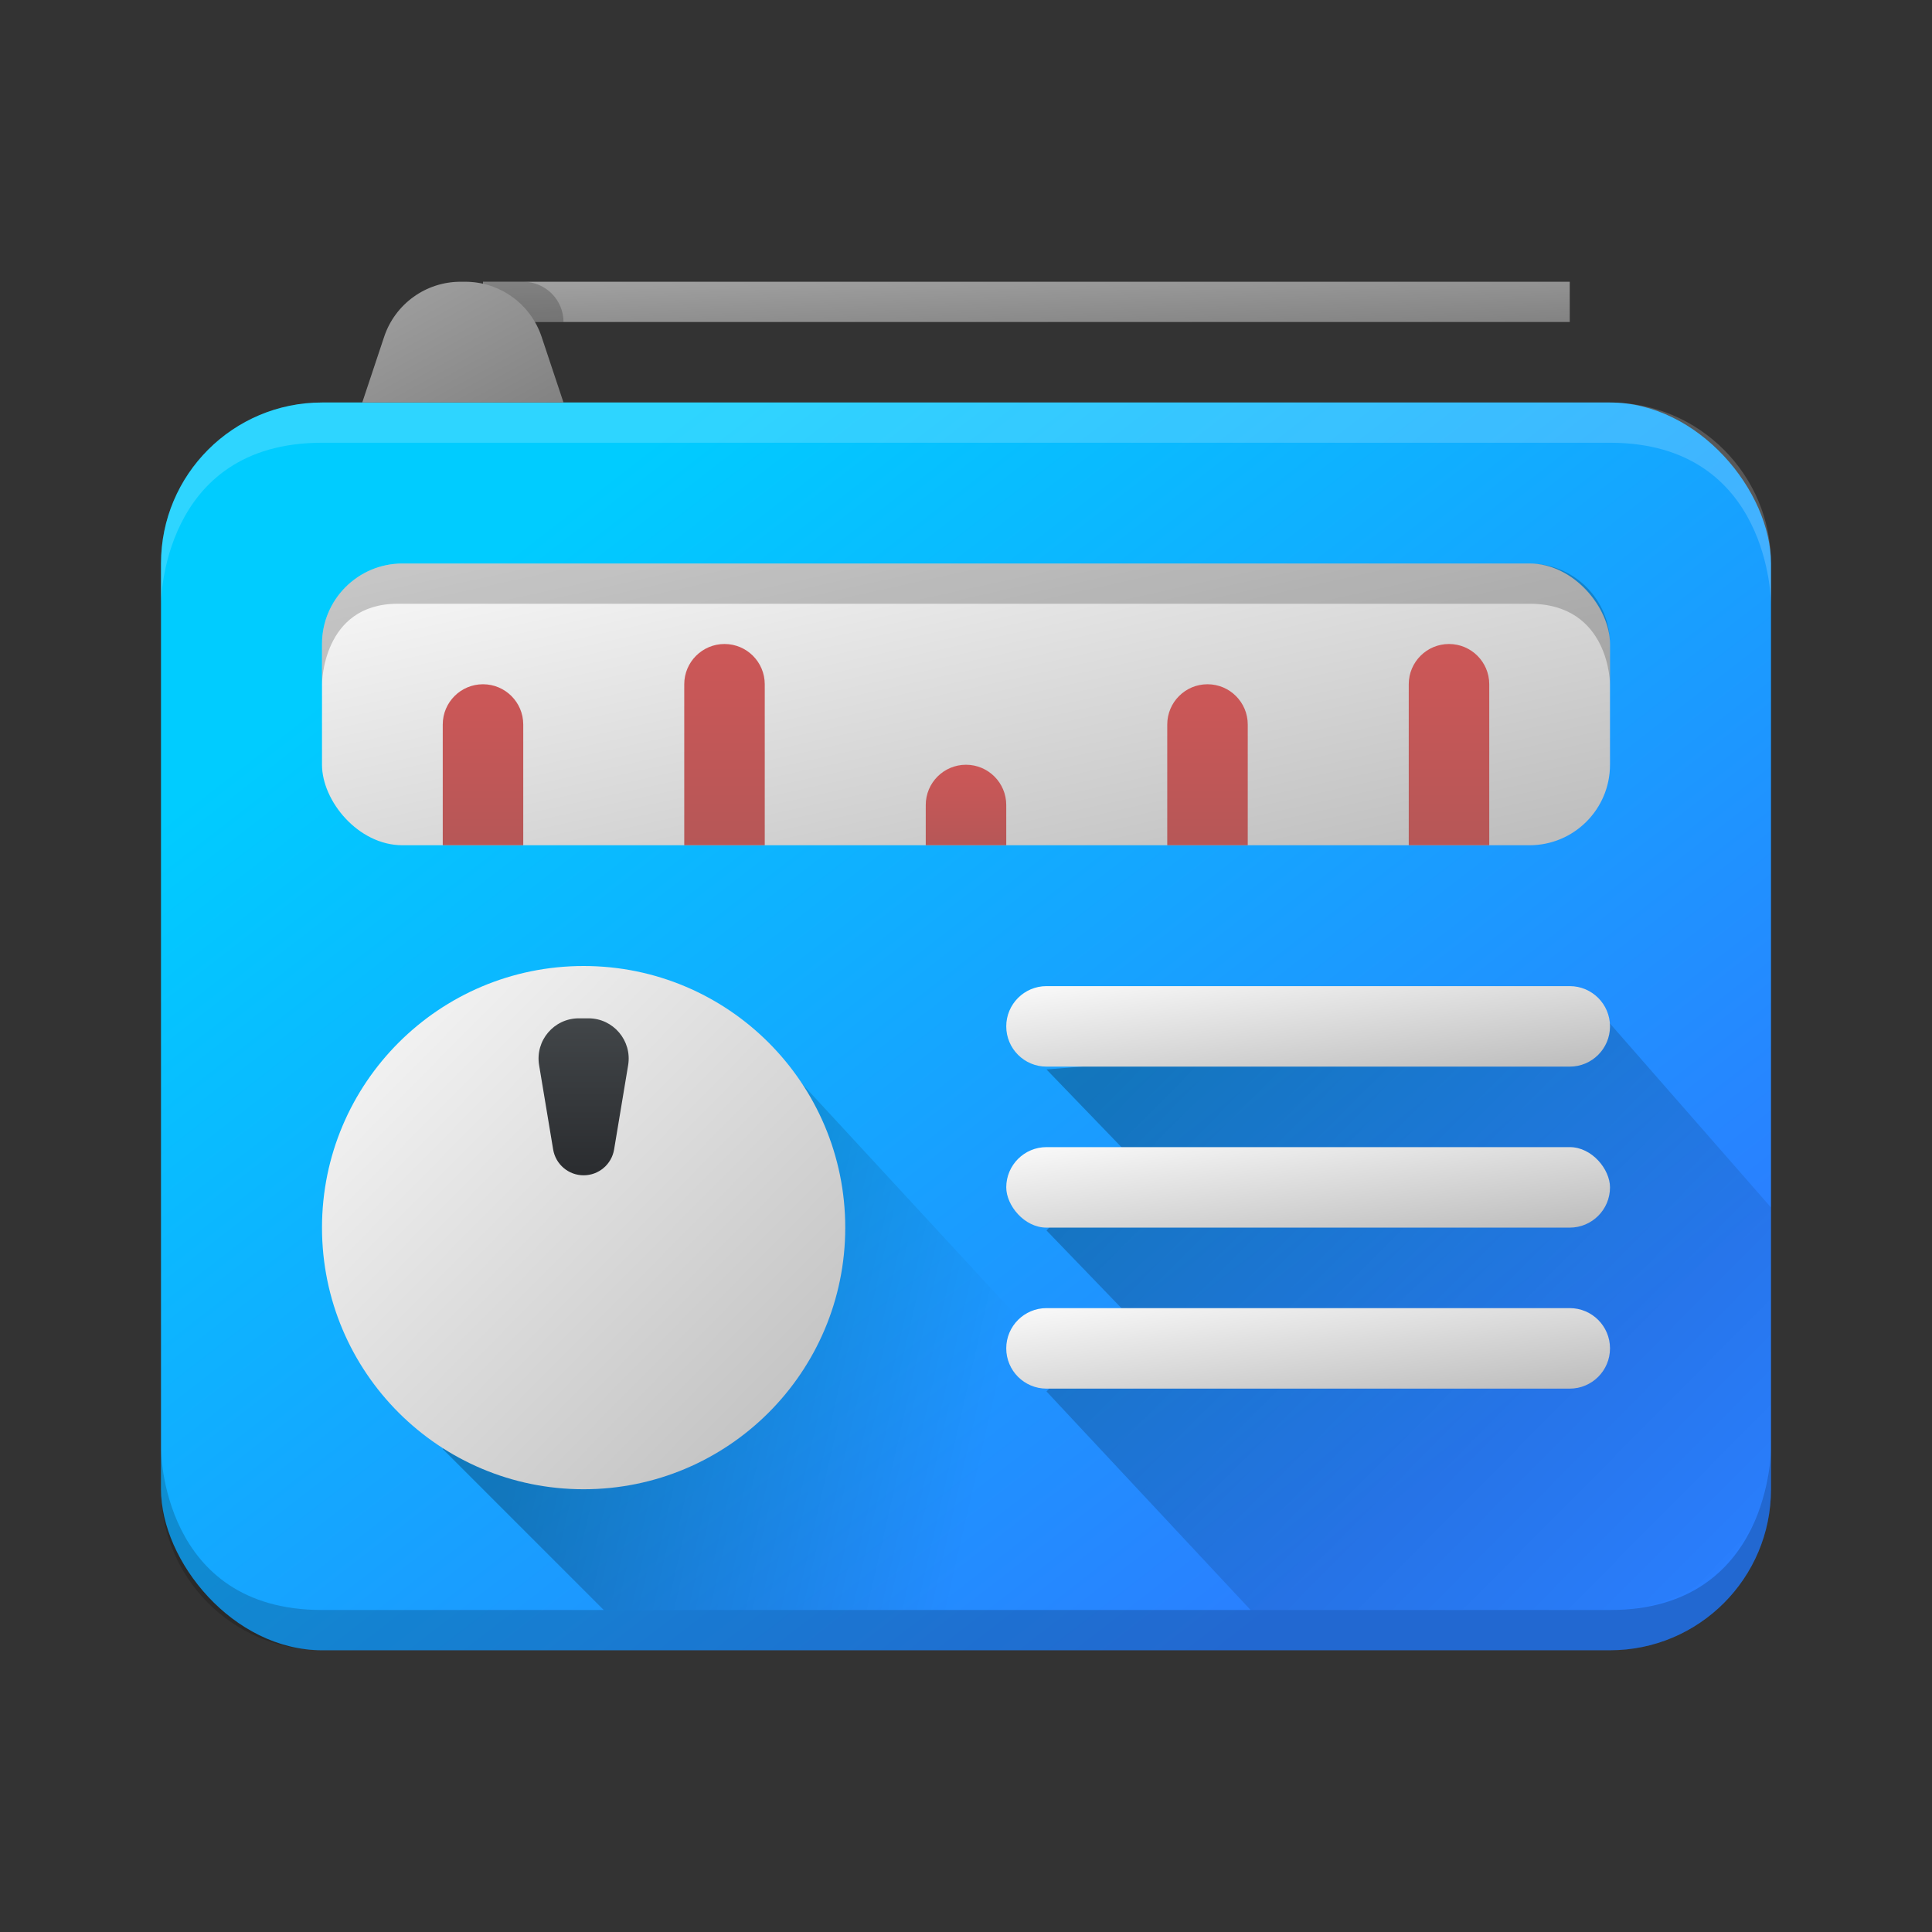 <svg width="48" height="48" viewBox="0 0 48 48" fill="none" xmlns="http://www.w3.org/2000/svg">
<rect x="0" y="0" width="48" height="48" fill="#333333" stroke="none"/>
<g clip-path="url(#clip0_225_8)">
<rect x="4" y="10" width="40" height="31" rx="4" fill="url(#paint0_linear_225_8)"/>
<path d="M8 11H40C44 11 44 15 44 15V14C44 11.791 42.209 10 40 10H8C5.791 10 4 11.791 4 14V15C4 15 4 11 8 11Z" fill="white" fill-opacity="0.18"/>
<path d="M40 40H8C4 40 4 36 4 36V37C4 39.209 5.791 41 8 41H40C42.209 41 44 39.209 44 37V36C44 36 44 40 40 40Z" fill="black" fill-opacity="0.18"/>
<path d="M11 36L19.072 26L32 40L15 40L11 36Z" fill="url(#paint1_linear_225_8)" fill-opacity="0.26"/>
<circle cx="14.5" cy="30.5" r="6.5" fill="url(#paint2_linear_225_8)"/>
<path d="M13.394 26.464C13.292 25.855 13.762 25.3 14.38 25.3H14.62C15.237 25.3 15.707 25.855 15.606 26.464L15.257 28.559C15.195 28.929 14.875 29.2 14.5 29.2V29.2C14.125 29.2 13.805 28.929 13.743 28.559L13.394 26.464Z" fill="url(#paint3_linear_225_8)"/>
<path d="M26 34.57L27.929 32.57L26 30.57L27.929 28.57L26 26.57L40 25.43L44 30L44 36C44 38 42.5 40 40 40L31.071 40L26 34.57Z" fill="url(#paint4_linear_225_8)" fill-opacity="0.26"/>
<path d="M25 25.5C25 24.948 25.448 24.5 26 24.5H39C39.552 24.5 40 24.948 40 25.5V25.5C40 26.052 39.552 26.5 39 26.5H26C25.448 26.5 25 26.052 25 25.5V25.5Z" fill="url(#paint5_linear_225_8)"/>
<rect x="25" y="28.5" width="15" height="2" rx="1" fill="url(#paint6_linear_225_8)"/>
<path d="M25 33.5C25 32.948 25.448 32.5 26 32.5H39C39.552 32.5 40 32.948 40 33.5V33.5C40 34.052 39.552 34.5 39 34.5H26C25.448 34.5 25 34.052 25 33.5V33.5Z" fill="url(#paint7_linear_225_8)"/>
<rect x="8" y="14" width="32" height="7" rx="2" fill="url(#paint8_linear_225_8)"/>
<path d="M8 17C8 17 8 15 9.882 15H38C40 15 40 17 40 17V16C40 14.895 39.105 14 38 14H10C8.895 14 8 14.895 8 16V17Z" fill="black" fill-opacity="0.2"/>
<path d="M12 17C11.448 17 11 17.448 11 18V21H13V18C13 17.448 12.552 17 12 17Z" fill="url(#paint9_linear_225_8)"/>
<path d="M18 16C17.448 16 17 16.448 17 17V21H19V17C19 16.448 18.552 16 18 16Z" fill="url(#paint10_linear_225_8)"/>
<path d="M36 16C35.448 16 35 16.448 35 17V21H37V17C37 16.448 36.552 16 36 16Z" fill="url(#paint11_linear_225_8)"/>
<path d="M24 19C23.448 19 23 19.448 23 20V21H25V20C25 19.448 24.552 19 24 19Z" fill="url(#paint12_linear_225_8)"/>
<path d="M30 17C29.448 17 29 17.448 29 18V21H31V18C31 17.448 30.552 17 30 17Z" fill="url(#paint13_linear_225_8)"/>
<rect x="12" y="7" width="27" height="1" fill="url(#paint14_linear_225_8)"/>
<path d="M12 7H13C13.552 7 14 7.448 14 8V8H12V7Z" fill="black" fill-opacity="0.2"/>
<path d="M9.544 8.368C9.816 7.551 10.581 7 11.441 7H11.559C12.419 7 13.184 7.551 13.456 8.368L14 10H9L9.544 8.368Z" fill="url(#paint15_linear_225_8)"/>
</g>
<defs>
<linearGradient id="paint0_linear_225_8" x1="42.039" y1="32.036" x2="22.123" y2="6.337" gradientUnits="userSpaceOnUse">
<stop stop-color="#2A7FFF"/>
<stop offset="1" stop-color="#00CCFF"/>
</linearGradient>
<linearGradient id="paint1_linear_225_8" x1="14.071" y1="30.143" x2="25.444" y2="32.743" gradientUnits="userSpaceOnUse">
<stop/>
<stop offset="0.982" stop-opacity="0"/>
</linearGradient>
<linearGradient id="paint2_linear_225_8" x1="21" y1="36.86" x2="8" y2="24" gradientUnits="userSpaceOnUse">
<stop stop-color="#BCBCBC"/>
<stop offset="1" stop-color="#FAFAFA"/>
</linearGradient>
<linearGradient id="paint3_linear_225_8" x1="-15.008" y1="29.2" x2="-15.008" y2="25.3" gradientUnits="userSpaceOnUse">
<stop stop-color="#2A2C2F"/>
<stop offset="1" stop-color="#424649"/>
</linearGradient>
<linearGradient id="paint4_linear_225_8" x1="27.965" y1="26.163" x2="42.498" y2="40.576" gradientUnits="userSpaceOnUse">
<stop/>
<stop offset="1" stop-opacity="0"/>
</linearGradient>
<linearGradient id="paint5_linear_225_8" x1="40" y1="26.479" x2="39.471" y2="22.55" gradientUnits="userSpaceOnUse">
<stop stop-color="#BCBCBC"/>
<stop offset="1" stop-color="#FAFAFA"/>
</linearGradient>
<linearGradient id="paint6_linear_225_8" x1="40" y1="30.479" x2="39.471" y2="26.55" gradientUnits="userSpaceOnUse">
<stop stop-color="#BCBCBC"/>
<stop offset="1" stop-color="#FAFAFA"/>
</linearGradient>
<linearGradient id="paint7_linear_225_8" x1="40" y1="34.478" x2="39.471" y2="30.55" gradientUnits="userSpaceOnUse">
<stop stop-color="#BCBCBC"/>
<stop offset="1" stop-color="#FAFAFA"/>
</linearGradient>
<linearGradient id="paint8_linear_225_8" x1="40" y1="20.925" x2="37.048" y2="7.577" gradientUnits="userSpaceOnUse">
<stop stop-color="#BCBCBC"/>
<stop offset="1" stop-color="#FAFAFA"/>
</linearGradient>
<linearGradient id="paint9_linear_225_8" x1="15" y1="22" x2="15" y2="14" gradientUnits="userSpaceOnUse">
<stop stop-color="#B05757"/>
<stop offset="1" stop-color="#DE5757"/>
</linearGradient>
<linearGradient id="paint10_linear_225_8" x1="21" y1="22.25" x2="21" y2="12.25" gradientUnits="userSpaceOnUse">
<stop stop-color="#B05757"/>
<stop offset="1" stop-color="#DE5757"/>
</linearGradient>
<linearGradient id="paint11_linear_225_8" x1="39" y1="22.25" x2="39" y2="12.25" gradientUnits="userSpaceOnUse">
<stop stop-color="#B05757"/>
<stop offset="1" stop-color="#DE5757"/>
</linearGradient>
<linearGradient id="paint12_linear_225_8" x1="27" y1="21.5" x2="27" y2="17.5" gradientUnits="userSpaceOnUse">
<stop stop-color="#B05757"/>
<stop offset="1" stop-color="#DE5757"/>
</linearGradient>
<linearGradient id="paint13_linear_225_8" x1="33" y1="22" x2="33" y2="14" gradientUnits="userSpaceOnUse">
<stop stop-color="#B05757"/>
<stop offset="1" stop-color="#DE5757"/>
</linearGradient>
<linearGradient id="paint14_linear_225_8" x1="17.4" y1="6.8" x2="17.47" y2="8.865" gradientUnits="userSpaceOnUse">
<stop stop-color="#A2A2A2"/>
<stop offset="1" stop-color="#808080"/>
</linearGradient>
<linearGradient id="paint15_linear_225_8" x1="10" y1="6.4" x2="12.625" y2="11.152" gradientUnits="userSpaceOnUse">
<stop stop-color="#A2A2A2"/>
<stop offset="1" stop-color="#808080"/>
</linearGradient>
<clipPath id="clip0_225_8">
<rect width="48" height="48" fill="white"/>
</clipPath>
</defs>
</svg>
